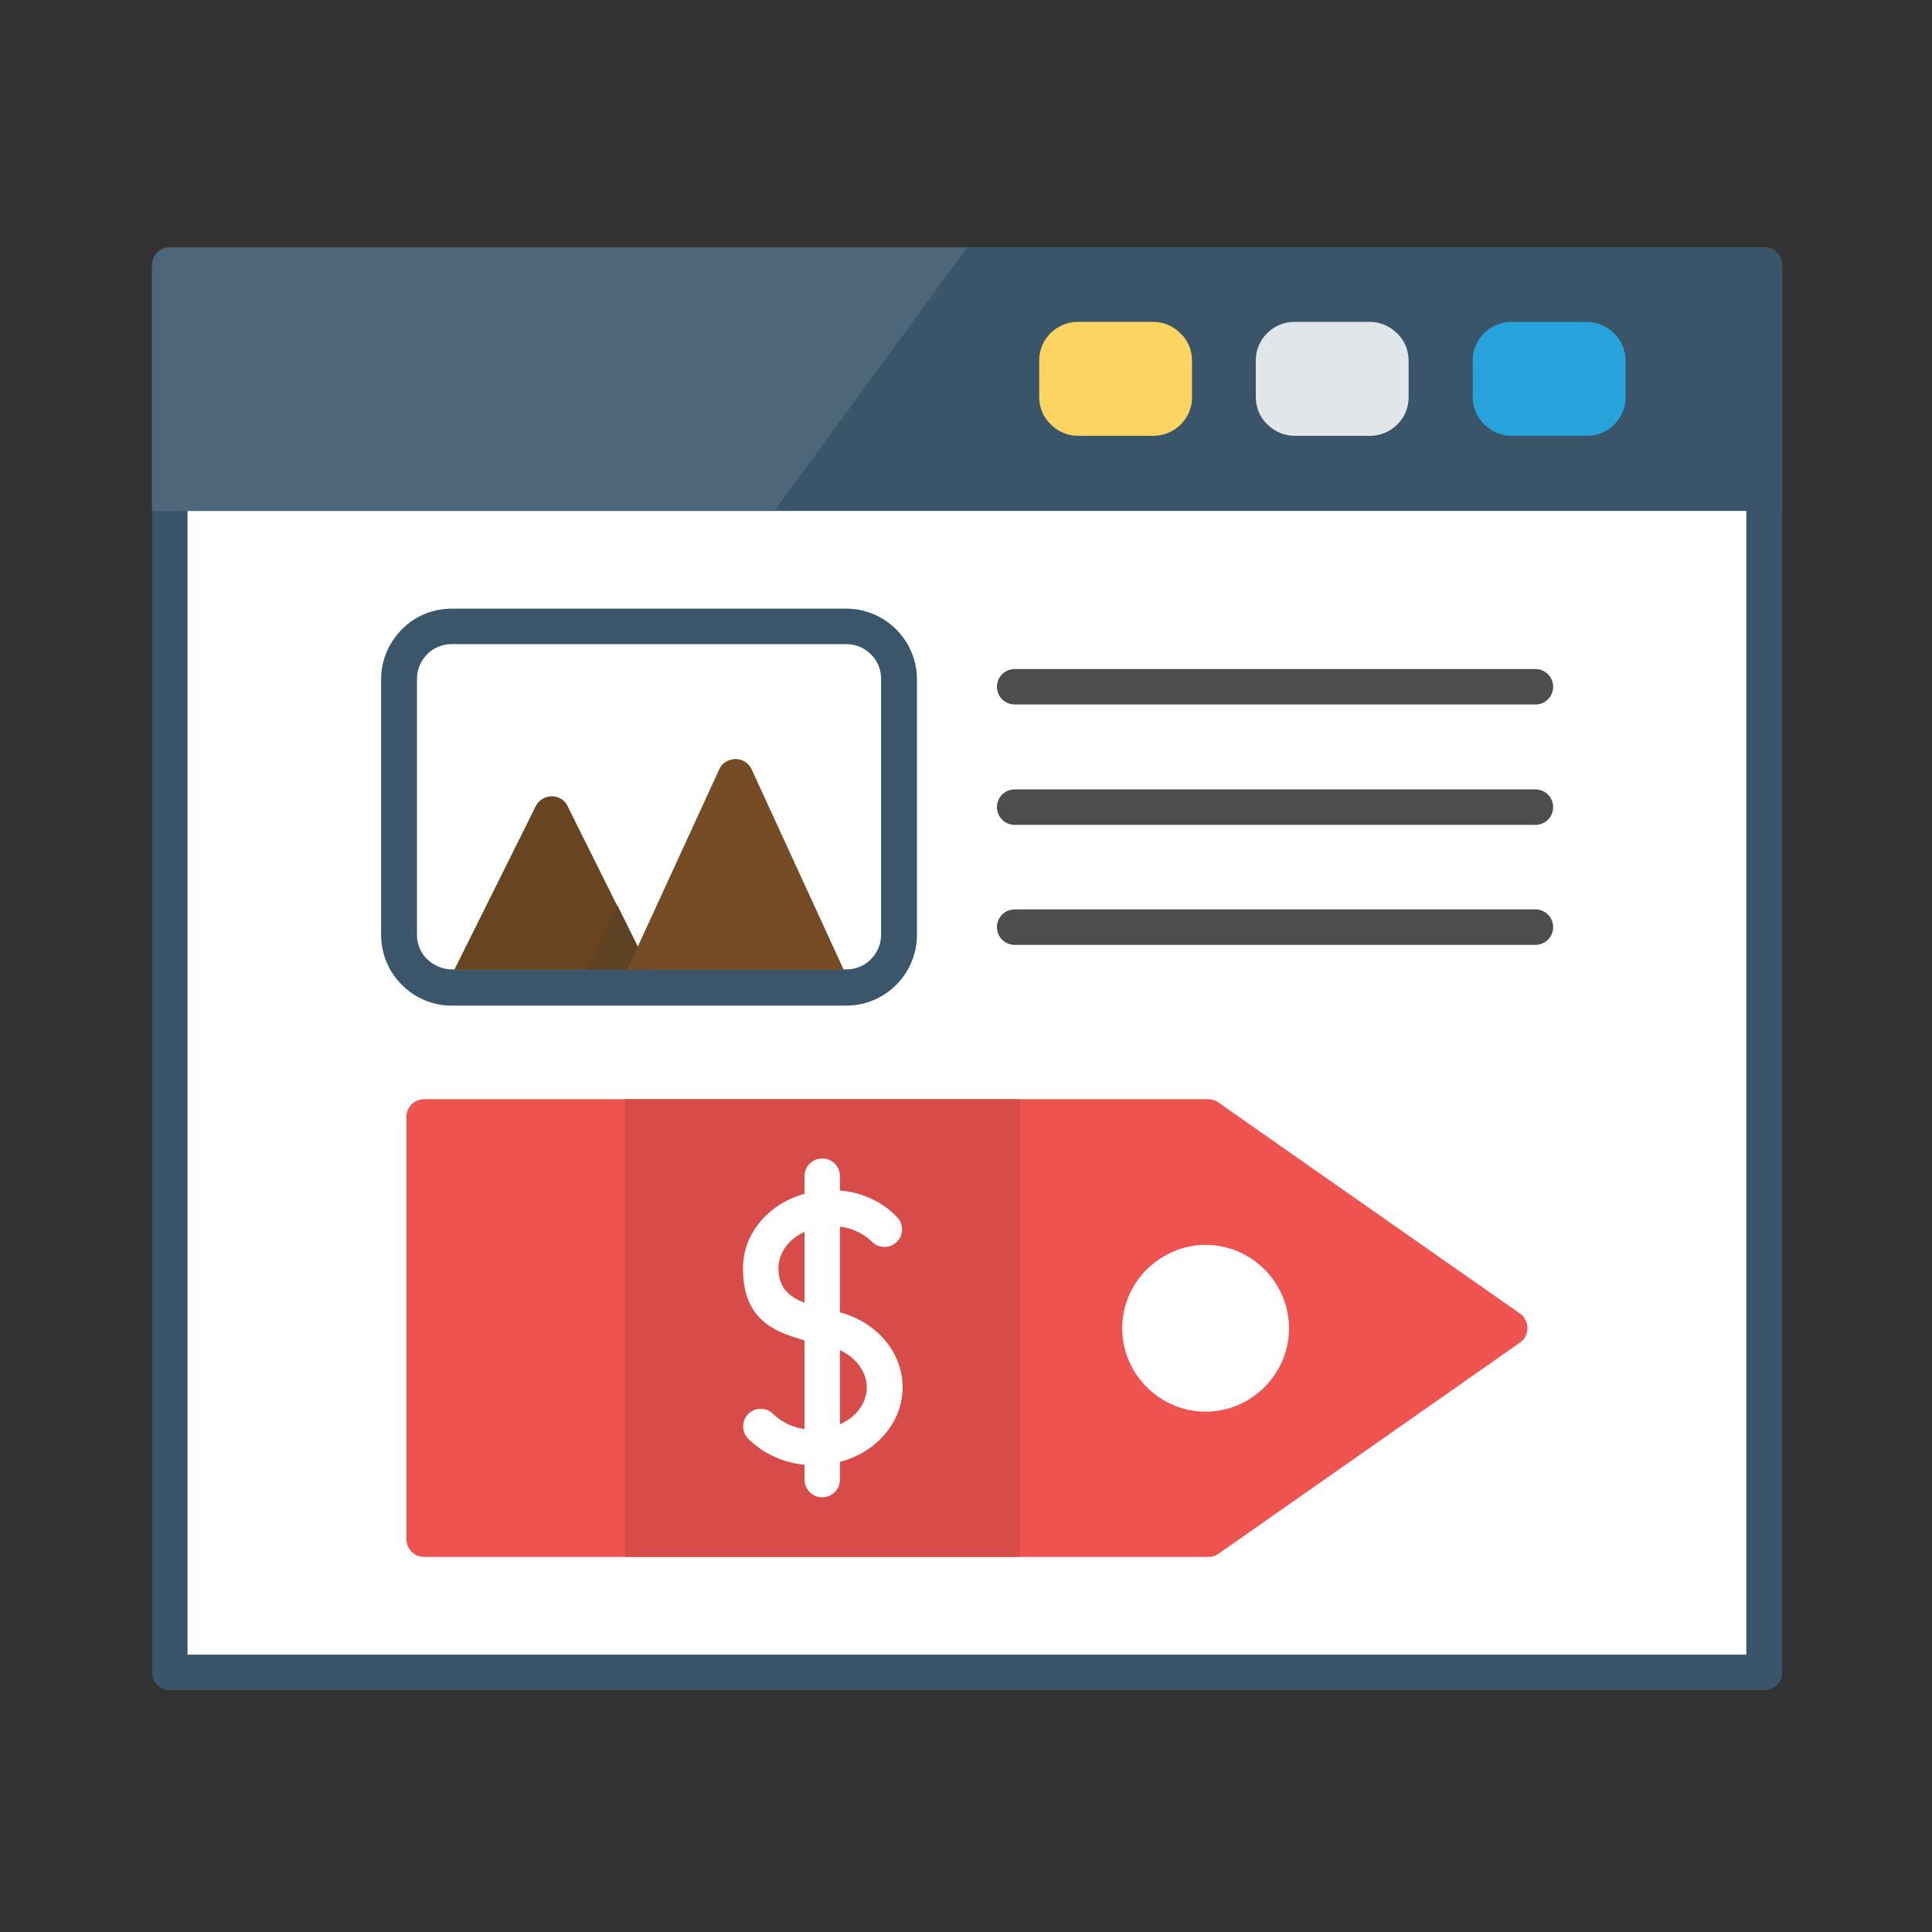 <?xml version="1.0" encoding="UTF-8"?> <svg xmlns="http://www.w3.org/2000/svg" id="Layer_1" viewBox="0 0 512 512"><rect x="0" y="0" width="512" height="512" fill="#333333" stroke="none"/><g><g><path d="m40.3 443.2v-373c0-2.6 2.1-4.7 4.7-4.7h422.6c2.6 0 4.7 2.1 4.7 4.7v373c0 2.6-2.1 4.7-4.7 4.7h-422.6c-2.6 0-4.7-2.1-4.7-4.7z" fill="#3a556a"></path><g clip-rule="evenodd" fill-rule="evenodd"><path d="m49.7 75h413.1v363.5h-413.1z" fill="#fff"></path><path d="m40.3 135.3v-65c0-2.6 2.1-4.7 4.7-4.7h422.6c2.6 0 4.7 2.1 4.7 4.7v65.1h-432z" fill="#3a556a"></path><path d="m40.3 135.3v-65c0-2.6 2.1-4.7 4.7-4.7h211.3l-51.1 69.8h-164.9z" fill="#4e6679"></path></g><path d="m305.6 85.3h-20c-2.8 0-5.4 1.2-7.2 3-1.9 1.9-3 4.4-3 7.2v9.7c0 2.8 1.1 5.4 3 7.2.1.1.2.2.3.3 1.8 1.7 4.3 2.8 7 2.8h20c2.8 0 5.4-1.2 7.2-3 1.9-1.9 3-4.4 3-7.2v-9.7c0-2.8-1.1-5.4-3-7.2-1.9-1.9-4.4-3.1-7.3-3.1z" fill="#fcd462"></path><path d="m363 85.3h-20c-2.8 0-5.4 1.2-7.2 3-1.9 1.9-3 4.4-3 7.2v9.7c0 2.8 1.1 5.4 3 7.2.1.1.2.2.3.3 1.8 1.7 4.3 2.8 7 2.8h20c2.8 0 5.4-1.2 7.2-3 1.9-1.9 3-4.4 3-7.2v-9.7c0-2.8-1.1-5.4-3-7.2-1.9-1.9-4.4-3.1-7.3-3.1z" fill="#e1e6e9"></path><path d="m420.5 85.3h-20c-2.8 0-5.4 1.2-7.2 3-1.9 1.9-3 4.4-3 7.2v9.7c0 2.8 1.1 5.4 3 7.2.1.1.2.2.3.3 1.8 1.7 4.3 2.8 7 2.8h20c2.8 0 5.4-1.2 7.2-3 1.9-1.9 3-4.4 3-7.2v-9.7c0-2.8-1.1-5.4-3-7.2-1.9-1.9-4.5-3.1-7.3-3.1z" fill="#27a2db"></path></g><g><g clip-rule="evenodd" fill-rule="evenodd"><g><path d="m119.7 161.3h104.6c5.1 0 9.8 2.1 13.2 5.5s5.5 8.1 5.5 13.2v67.8c0 5.1-2.1 9.8-5.5 13.2s-8.1 5.5-13.2 5.5h-104.6c-5.2 0-9.8-2.1-13.2-5.5s-5.5-8.1-5.5-13.2v-67.8c0-5.1 2.1-9.8 5.5-13.2 3.3-3.4 8-5.5 13.2-5.5z" fill="#3b566a"></path><path d="m224.2 170.7h-104.5c-2.5 0-4.9 1-6.5 2.7-1.7 1.7-2.7 4-2.7 6.5v67.8c0 2.5 1 4.9 2.7 6.5s4 2.7 6.5 2.7h104.6c2.5 0 4.9-1 6.5-2.7 1.7-1.7 2.7-4 2.7-6.5v-67.8c0-2.5-1-4.9-2.7-6.5-1.7-1.7-4-2.7-6.6-2.7z" fill="#fff"></path><path d="m120.4 257h51.6l-21.6-43.4c-.4-.9-1.2-1.7-2.1-2.1-2.3-1.1-5.1-.2-6.3 2.1z" fill="#694420"></path><path d="m155.8 257h16.3l-8.5-17.1z" fill="#5f4124"></path><path d="m166.2 257h57.4l-24.4-53.1c-1.1-2.4-3.9-3.4-6.3-2.3-1.1.5-1.9 1.3-2.3 2.3z" fill="#754c24"></path></g><path d="m268.9 186.7c-2.6 0-4.7-2.1-4.7-4.7s2.1-4.7 4.7-4.7h138c2.6 0 4.7 2.1 4.7 4.7s-2.1 4.7-4.7 4.7z" fill="#4d4d4d"></path><path d="m268.9 218.6c-2.6 0-4.7-2.1-4.7-4.7s2.1-4.7 4.7-4.7h138c2.6 0 4.7 2.1 4.7 4.7s-2.1 4.7-4.7 4.7z" fill="#4d4d4d"></path><path d="m268.9 250.4c-2.6 0-4.7-2.1-4.7-4.7s2.1-4.7 4.7-4.7h138c2.6 0 4.7 2.1 4.7 4.7s-2.1 4.7-4.7 4.7z" fill="#4d4d4d"></path><path d="m112.4 291.3h207.8c1.2 0 2.2.4 3 1.1l79.6 55.7c2.1 1.5 2.6 4.4 1.2 6.5-.3.5-.8.9-1.2 1.2l-79.8 55.9c-.8.6-1.8.9-2.7.9h-207.9c-2.6 0-4.7-2.1-4.7-4.7v-111.9c0-2.6 2.1-4.7 4.7-4.7z" fill="#ef5350"></path></g><path d="m319.5 329.9c6.1 0 11.6 2.5 15.6 6.5s6.5 9.5 6.5 15.6-2.5 11.6-6.5 15.6-9.5 6.5-15.6 6.5-11.6-2.5-15.6-6.5-6.5-9.5-6.5-15.6 2.5-11.6 6.5-15.6c4.1-4 9.6-6.5 15.6-6.5z" fill="#fff"></path><path clip-rule="evenodd" d="m165.7 291.3h104.5v121.3h-104.5z" fill="#d74b48" fill-rule="evenodd"></path><path d="m237.7 322.5c1.8 1.8 1.8 4.8 0 6.6s-4.8 1.8-6.6 0c-1.3-1.3-2.9-2.3-4.8-3.1-1.8-.7-3.9-1.1-6.1-1.1-4 0-7.6 1.4-10.1 3.5-2.4 2-3.8 4.8-3.8 7.7 0 8 7 9.6 15.1 11.4l.4.1c4.9 1.1 9.3 3.7 12.4 7.2s5 8 5 12.8c0 5.9-2.7 11.1-7.1 14.9-4.2 3.6-10 5.8-16.3 5.8-3.4 0-6.6-.6-9.5-1.8-3.1-1.2-5.8-3-8-5.2-1.8-1.8-1.8-4.8 0-6.6s4.8-1.8 6.6 0c1.3 1.3 2.9 2.3 4.8 3.1 1.8.7 3.9 1.1 6.1 1.1 4 0 7.6-1.4 10.1-3.5 2.4-2 3.8-4.8 3.8-7.7 0-2.5-1-4.7-2.6-6.6-1.8-2-4.4-3.6-7.4-4.3l-.4-.1c-12-2.8-22.4-5.1-22.4-20.6 0-5.9 2.7-11.1 7.1-14.9 4.2-3.6 10-5.8 16.3-5.8 3.4 0 6.6.6 9.5 1.8 3 1.2 5.7 3 7.9 5.3z" fill="#fff"></path><path d="m213.2 311.7c0-2.6 2.1-4.7 4.7-4.7s4.7 2.1 4.7 4.7v80.4c0 2.6-2.1 4.7-4.7 4.7s-4.7-2.1-4.7-4.7z" fill="#fff"></path></g></g></svg> 